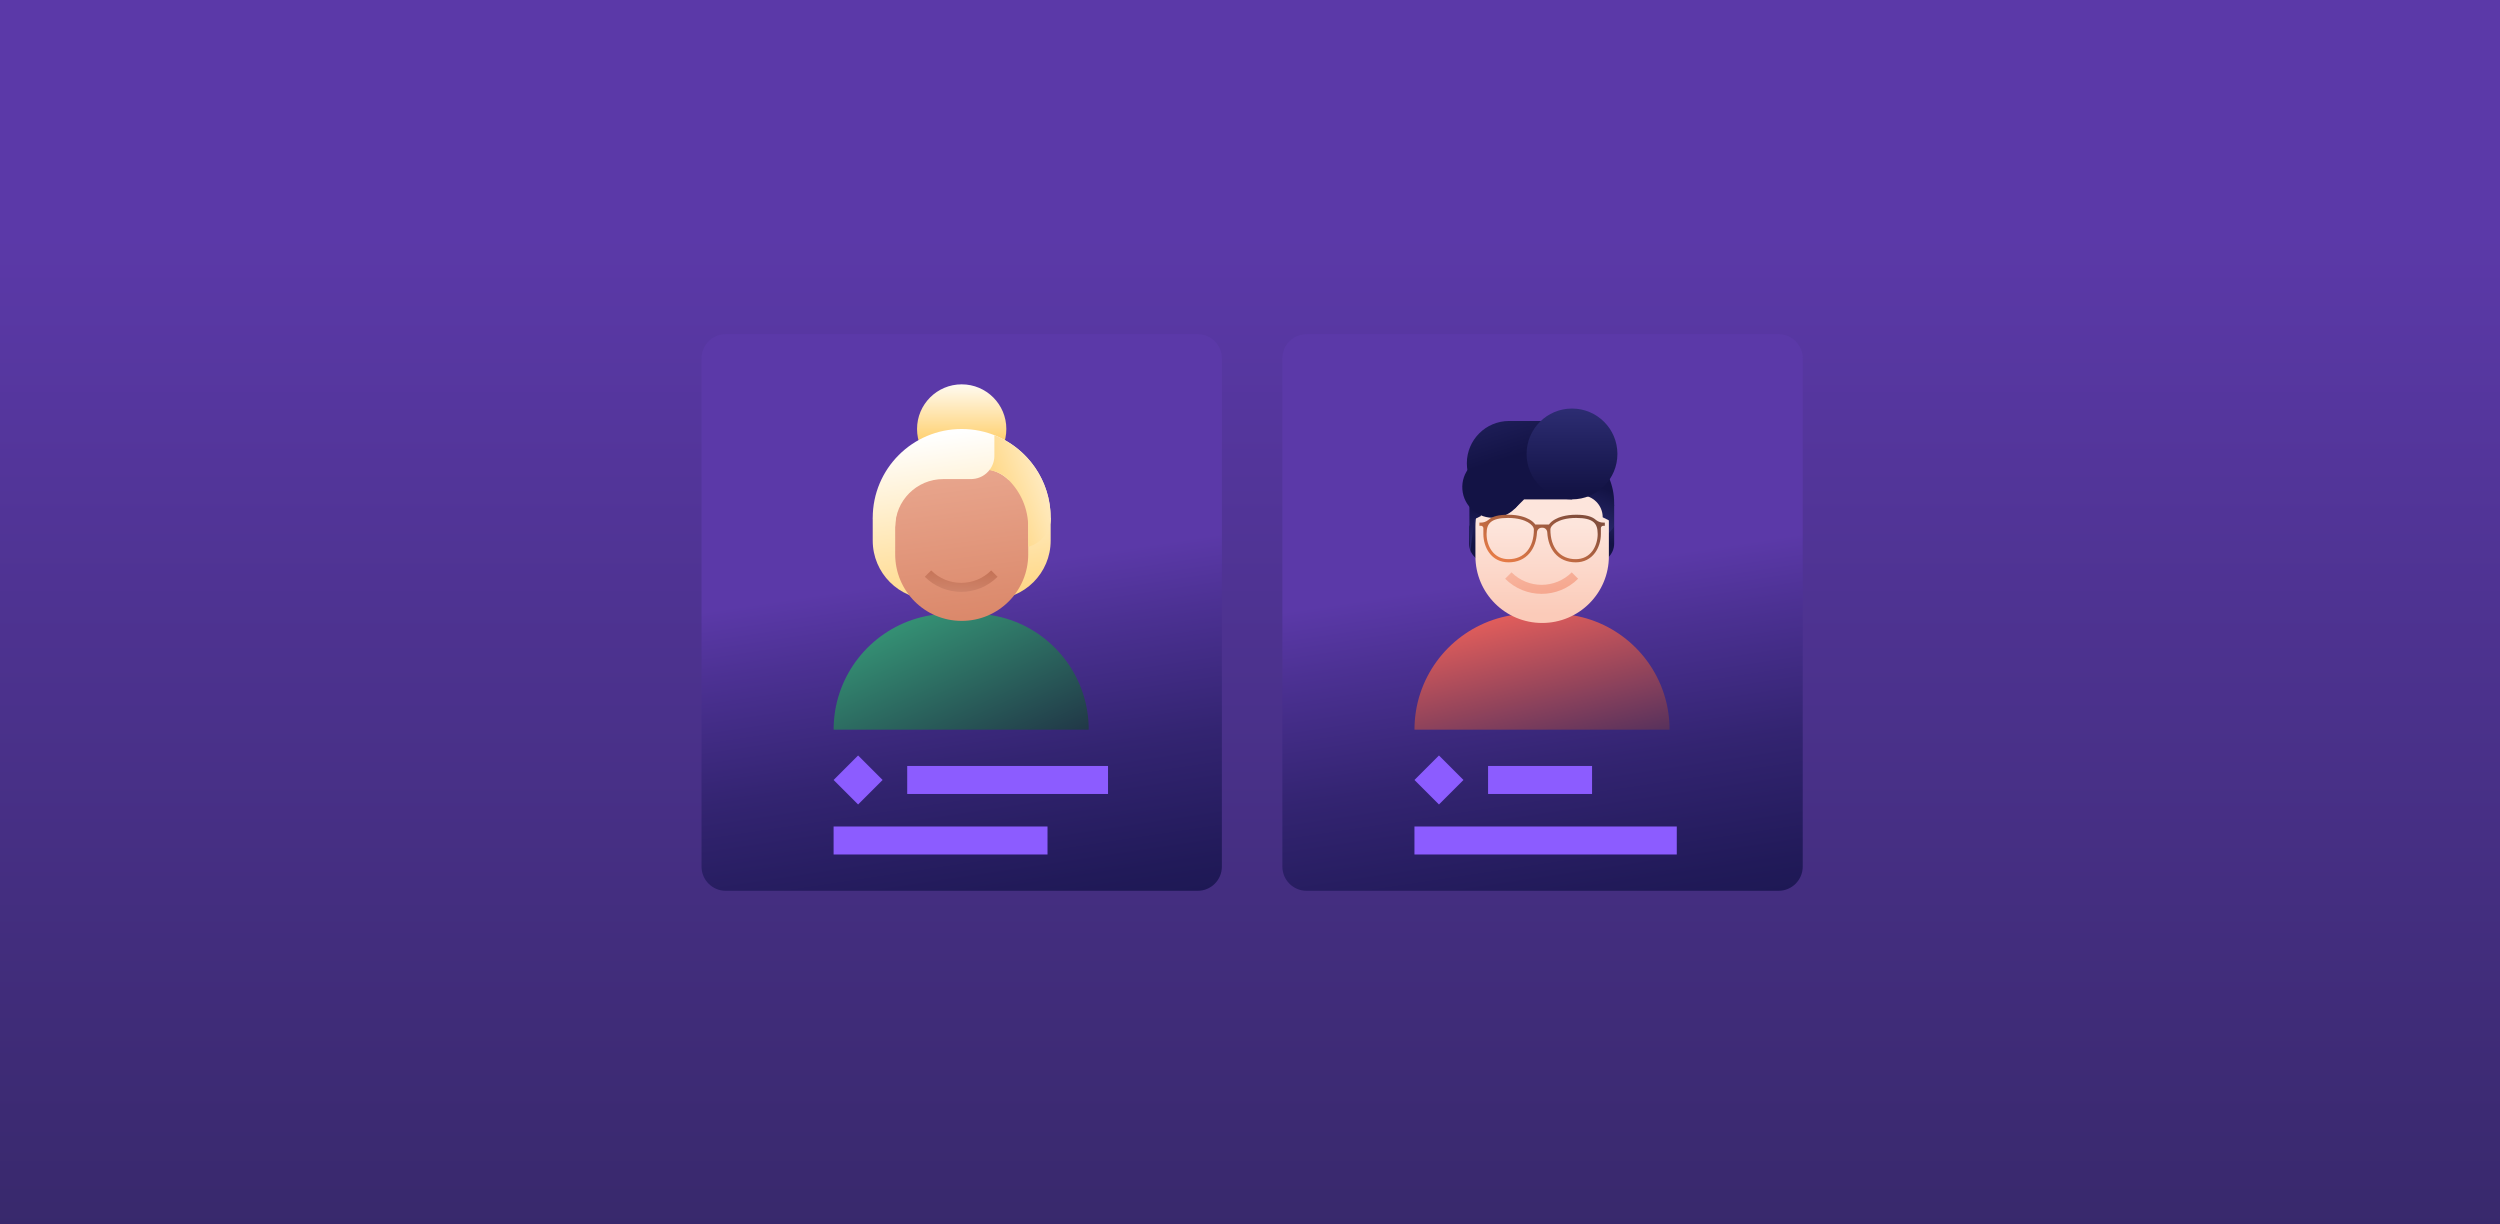 <svg width="588" height="288" viewBox="0 0 588 288" fill="none" xmlns="http://www.w3.org/2000/svg">
<rect x="0" y="0" width="588" height="288" fill="#808080" stroke="none"/>
<g clip-path="url(#clip0_640_5035)">
<rect width="588" height="288" fill="#FAF8FF"/>
<path d="M-6 -6H594V294H-6V-6Z" fill="url(#paint0_linear_640_5035)"/>
<path d="M281.692 78.593H170.693C167.549 78.593 165 81.142 165 84.286V203.824C165 206.968 167.549 209.517 170.693 209.517H281.692C284.836 209.517 287.385 206.968 287.385 203.824V84.286C287.385 81.142 284.836 78.593 281.692 78.593Z" fill="url(#paint1_linear_640_5035)"/>
<path d="M226.19 111.399C231.99 111.399 236.691 106.698 236.691 100.899C236.691 95.099 231.99 90.398 226.19 90.398C220.391 90.398 215.689 95.099 215.689 100.899C215.689 106.698 220.391 111.399 226.19 111.399Z" fill="url(#paint2_linear_640_5035)"/>
<path d="M219.073 140.963H233.307C240.935 140.963 247.117 134.781 247.117 127.154V121.825H205.264V127.156C205.264 134.783 211.446 140.965 219.073 140.965V140.963Z" fill="url(#paint3_linear_640_5035)"/>
<path d="M256.067 171.614C256.067 159.629 248.356 149.463 237.62 145.801C234.851 144.857 231.884 144.345 228.796 144.345H226.068H223.341C220.253 144.345 217.285 144.857 214.517 145.803C214.517 145.803 214.517 145.803 214.515 145.803C203.782 149.472 196.067 159.642 196.067 171.616H211.442L256.071 171.612L256.067 171.614Z" fill="url(#paint4_linear_640_5035)"/>
<path d="M240.141 128.8C243.997 128.8 247.117 125.68 247.117 121.825C247.117 110.258 237.757 100.898 226.19 100.898C214.624 100.898 205.264 110.258 205.264 121.825L210.543 130.387L211.009 122.34L240.139 128.8H240.141Z" fill="url(#paint5_linear_640_5035)"/>
<path d="M225.146 110.36C233.794 110.36 241.837 107.525 241.837 116.173V130.388C241.837 139.036 234.84 146.033 226.192 146.033C217.544 146.033 210.547 139.036 210.547 130.388V123.995C210.547 119.672 212.297 115.761 215.125 112.931C217.956 110.1 220.823 110.36 225.148 110.36H225.146Z" fill="url(#paint6_linear_640_5035)"/>
<path d="M234.626 135.66C229.896 140.391 222.243 140.391 217.512 135.66L219.009 134.164C222.912 138.066 229.225 138.066 233.127 134.164L234.624 135.66H234.626Z" fill="url(#paint7_linear_640_5035)"/>
<path d="M209.484 109.701L228.395 105.423V102.597H233.876V105.181L235.615 105.104L235.816 106.06C236.809 106.397 237.564 107.351 237.499 108.537L237.259 112.929C236.022 111.691 234.459 110.853 232.773 110.488C231.847 111.719 230.417 112.545 228.789 112.66C228.661 112.671 228.53 112.68 228.397 112.68H226.881H221.859C215.61 112.68 210.547 117.745 210.547 123.991L209.486 109.697L209.484 109.701Z" fill="url(#paint8_linear_640_5035)"/>
<path d="M241.837 123.995C241.837 119.672 240.088 115.761 237.259 112.93C235.818 111.487 234.364 110.848 232.715 110.567C233.44 109.639 233.878 108.472 233.878 107.201V102.597V102.359C241.634 105.421 247.119 112.973 247.119 121.825C247.119 125.095 244.874 127.836 241.839 128.593V123.995H241.837Z" fill="url(#paint9_linear_640_5035)"/>
<path d="M260.607 180.157H213.376V186.742H260.607V180.157Z" fill="#8C5CFF"/>
<path d="M246.375 194.391H196.062V200.976H246.375V194.391Z" fill="#8C5CFF"/>
<path d="M207.589 183.45L201.826 177.687L196.062 183.45L201.826 189.213L207.589 183.45Z" fill="#8C5CFF"/>
<path d="M418.307 78.593H307.308C304.164 78.593 301.615 81.142 301.615 84.286V203.824C301.615 206.968 304.164 209.517 307.308 209.517H418.307C421.451 209.517 424 206.968 424 203.824V84.286C424 81.142 421.451 78.593 418.307 78.593Z" fill="url(#paint10_linear_640_5035)"/>
<path d="M374.451 180.157H349.993V186.742H374.451V180.157Z" fill="#8C5CFF"/>
<path d="M394.378 194.391H332.679V200.976H394.378V194.391Z" fill="#8C5CFF"/>
<path d="M344.207 183.451L338.444 177.688L332.68 183.451L338.444 189.214L344.207 183.451Z" fill="#8C5CFF"/>
<path d="M375.219 132.298C377.665 132.298 379.651 130.315 379.651 127.866V123.873L375.219 115.45V132.298Z" fill="url(#paint11_linear_640_5035)"/>
<path d="M345.666 125.359C345.666 125.359 345.666 125.364 345.666 125.366H345.668V125.359H345.666Z" fill="#603838"/>
<path d="M392.684 171.614C392.684 159.629 384.973 149.463 374.237 145.801C371.468 144.857 368.5 144.345 365.413 144.345H362.685H359.957C356.87 144.345 353.902 144.857 351.134 145.803C351.134 145.803 351.134 145.803 351.131 145.803C340.399 149.472 332.684 159.642 332.684 171.616H348.059L392.688 171.612L392.684 171.614Z" fill="url(#paint12_linear_640_5035)"/>
<path d="M379.649 123.873V123.122V118.283C379.649 109.986 372.924 103.262 364.628 103.262L364.328 106.478L374.359 108.116L377.785 116.409L373.853 131.005L379.651 123.875L379.649 123.873Z" fill="url(#paint13_linear_640_5035)"/>
<path d="M349.961 132.298C347.514 132.298 345.528 130.315 345.528 127.866V123.873L349.961 115.45V132.298Z" fill="url(#paint14_linear_640_5035)"/>
<path d="M362.713 108.723C371.387 108.723 378.407 109.785 378.407 118.459V130.827C378.407 139.501 371.389 146.521 362.713 146.521C354.039 146.521 347.019 139.503 347.019 130.827V123.873C347.019 115.199 354.037 108.721 362.713 108.721V108.723Z" fill="url(#paint15_linear_640_5035)"/>
<path d="M345.599 123.583V122.833V117.993C345.599 109.697 352.324 102.972 360.62 102.972L360.92 106.189L350.889 107.827L347.462 116.119L345.788 130.139L345.597 123.583H345.599Z" fill="url(#paint16_linear_640_5035)"/>
<path d="M348.295 121.377C348.295 118.51 350.615 116.19 353.482 116.19L347.085 111.938L345.599 118.578L346.592 122.22L348.295 121.377Z" fill="url(#paint17_linear_640_5035)"/>
<path d="M371.172 136.117C366.429 140.86 358.752 140.86 354.007 136.117L355.508 134.616C359.421 138.53 365.756 138.53 369.669 134.616L371.17 136.117H371.172Z" fill="url(#paint18_linear_640_5035)"/>
<path d="M376.955 121.666C376.955 118.799 374.635 116.479 371.768 116.479L378.165 112.227L379.651 118.868L378.658 122.509L376.955 121.666Z" fill="url(#paint19_linear_640_5035)"/>
<path d="M367.538 111.751L367.263 99.014H354.942C349.45 99.014 345.001 103.465 345.001 108.955C345.001 114.444 349.453 118.896 354.942 118.896L364.148 112.709L367.538 111.749V111.751Z" fill="url(#paint20_linear_640_5035)"/>
<path d="M376.795 107.977L362.297 102.353L348.28 108.423L345.79 118.898H347.52L354.948 117.901L356.244 119.674L358.467 117.453H369.736L376.795 107.977Z" fill="url(#paint21_linear_640_5035)"/>
<path d="M369.736 96.089C363.837 96.089 359.055 100.871 359.055 106.77C359.055 112.669 363.837 117.451 369.736 117.451C375.635 117.451 380.416 112.669 380.416 106.77C380.416 100.871 375.635 96.089 369.736 96.089Z" fill="url(#paint22_linear_640_5035)"/>
<path d="M351.689 121.764C355.662 121.463 358.64 117.998 358.339 114.024C358.038 110.05 354.573 107.073 350.599 107.374C346.625 107.675 343.648 111.14 343.949 115.114C344.25 119.087 347.715 122.065 351.689 121.764Z" fill="url(#paint23_linear_640_5035)"/>
<path d="M377.097 122.915C376.473 122.915 375.868 122.7 375.384 122.306L375.321 122.256C375.311 122.245 375.298 122.237 375.287 122.226C374.365 121.433 372.918 121.064 370.737 121.064C368.211 121.064 366.618 121.66 365.726 122.16C365.108 122.507 364.623 122.925 364.31 123.371H361.109C360.796 122.925 360.311 122.507 359.694 122.16C358.802 121.66 357.208 121.064 354.682 121.064C352.502 121.064 351.056 121.433 350.132 122.226C350.121 122.237 350.109 122.245 350.098 122.256L350.036 122.306C349.553 122.698 348.944 122.915 348.322 122.915H347.958V123.665H348.322C348.635 123.665 348.888 123.918 348.888 124.231V125.619C348.888 127.21 349.382 128.805 350.244 129.993C351.32 131.479 352.9 132.264 354.809 132.264C356.85 132.264 358.559 131.518 359.752 130.104C360.792 128.871 361.39 127.184 361.499 125.198C361.531 124.617 362.003 124.126 362.584 124.122C362.588 124.122 362.593 124.122 362.597 124.122H362.816C362.816 124.122 362.824 124.122 362.829 124.122C363.412 124.128 363.882 124.617 363.914 125.198C364.021 127.184 364.619 128.871 365.661 130.104C366.854 131.518 368.563 132.264 370.604 132.264C372.515 132.264 374.093 131.479 375.169 129.993C376.031 128.805 376.524 127.21 376.524 125.619V124.231C376.524 123.918 376.777 123.665 377.091 123.665H377.455V122.915H377.091H377.097ZM354.813 131.515C353.153 131.515 351.785 130.838 350.855 129.555C350.085 128.492 349.643 127.059 349.643 125.623C349.643 124.186 349.946 123.38 350.623 122.799C351.391 122.138 352.72 121.819 354.682 121.819C357.045 121.819 358.512 122.363 359.327 122.818C360.217 123.318 360.768 123.976 360.768 124.538C360.768 128.841 358.486 131.515 354.813 131.515ZM374.565 129.555C373.634 130.838 372.266 131.515 370.606 131.515C366.933 131.515 364.651 128.841 364.651 124.538C364.651 123.976 365.205 123.318 366.092 122.818C366.905 122.361 368.372 121.819 370.737 121.819C372.701 121.819 374.028 122.14 374.796 122.799C375.474 123.38 375.776 124.25 375.776 125.623C375.776 126.995 375.334 128.494 374.565 129.555Z" fill="url(#paint24_linear_640_5035)"/>
</g>
<defs>
<linearGradient id="paint0_linear_640_5035" x1="294" y1="490.714" x2="294" y2="55.348" gradientUnits="userSpaceOnUse">
<stop stop-color="#1A1A38"/>
<stop offset="1" stop-color="#5B39A8"/>
</linearGradient>
<linearGradient id="paint1_linear_640_5035" x1="243.18" y1="256.604" x2="224.809" y2="134.897" gradientUnits="userSpaceOnUse">
<stop stop-color="#131345"/>
<stop offset="0.18" stop-color="#16144A"/>
<stop offset="0.39" stop-color="#211A59"/>
<stop offset="0.63" stop-color="#332471"/>
<stop offset="0.87" stop-color="#4C3193"/>
<stop offset="1" stop-color="#5B39A8"/>
</linearGradient>
<linearGradient id="paint2_linear_640_5035" x1="226.19" y1="104.216" x2="226.19" y2="88.985" gradientUnits="userSpaceOnUse">
<stop stop-color="#FFCF6B"/>
<stop offset="1" stop-color="white"/>
</linearGradient>
<linearGradient id="paint3_linear_640_5035" x1="229.606" y1="149.856" x2="223.025" y2="101.909" gradientUnits="userSpaceOnUse">
<stop stop-color="#FFCF6B"/>
<stop offset="1" stop-color="white"/>
</linearGradient>
<linearGradient id="paint4_linear_640_5035" x1="237.909" y1="194.771" x2="204.818" y2="121.816" gradientUnits="userSpaceOnUse">
<stop stop-color="#1A1A38"/>
<stop offset="1" stop-color="#41C890"/>
</linearGradient>
<linearGradient id="paint5_linear_640_5035" x1="230.127" y1="149.783" x2="223.546" y2="101.838" gradientUnits="userSpaceOnUse">
<stop stop-color="#FFCF6B"/>
<stop offset="1" stop-color="white"/>
</linearGradient>
<linearGradient id="paint6_linear_640_5035" x1="232.398" y1="171.046" x2="224.314" y2="108.998" gradientUnits="userSpaceOnUse">
<stop stop-color="#D17351"/>
<stop offset="1" stop-color="#E9A78F"/>
</linearGradient>
<linearGradient id="paint7_linear_640_5035" x1="226.711" y1="125.807" x2="224.456" y2="160.406" gradientUnits="userSpaceOnUse">
<stop stop-color="#B5593A"/>
<stop offset="1" stop-color="#F7C7B5"/>
</linearGradient>
<linearGradient id="paint8_linear_640_5035" x1="228.673" y1="149.982" x2="222.093" y2="102.037" gradientUnits="userSpaceOnUse">
<stop stop-color="#FFCF6B"/>
<stop offset="1" stop-color="white"/>
</linearGradient>
<linearGradient id="paint9_linear_640_5035" x1="229.932" y1="118.48" x2="256.755" y2="108.395" gradientUnits="userSpaceOnUse">
<stop stop-color="#FFCF6B"/>
<stop offset="1" stop-color="white"/>
</linearGradient>
<linearGradient id="paint10_linear_640_5035" x1="379.797" y1="256.604" x2="361.427" y2="134.897" gradientUnits="userSpaceOnUse">
<stop stop-color="#131345"/>
<stop offset="0.18" stop-color="#16144A"/>
<stop offset="0.39" stop-color="#211A59"/>
<stop offset="0.63" stop-color="#332471"/>
<stop offset="0.87" stop-color="#4C3193"/>
<stop offset="1" stop-color="#5B39A8"/>
</linearGradient>
<linearGradient id="paint11_linear_640_5035" x1="378.369" y1="116.964" x2="376.394" y2="127.332" gradientUnits="userSpaceOnUse">
<stop stop-color="#2E2E75"/>
<stop offset="1" stop-color="#131345"/>
</linearGradient>
<linearGradient id="paint12_linear_640_5035" x1="367.928" y1="192.133" x2="354.955" y2="137.419" gradientUnits="userSpaceOnUse">
<stop stop-color="#1F1F5C"/>
<stop offset="1" stop-color="#FD665B"/>
</linearGradient>
<linearGradient id="paint13_linear_640_5035" x1="367.473" y1="124.313" x2="372.459" y2="112.834" gradientUnits="userSpaceOnUse">
<stop stop-color="#2E2E75"/>
<stop offset="1" stop-color="#131345"/>
</linearGradient>
<linearGradient id="paint14_linear_640_5035" x1="346.811" y1="116.964" x2="348.786" y2="127.332" gradientUnits="userSpaceOnUse">
<stop stop-color="#2E2E75"/>
<stop offset="1" stop-color="#131345"/>
</linearGradient>
<linearGradient id="paint15_linear_640_5035" x1="362.713" y1="123.247" x2="362.713" y2="144.45" gradientUnits="userSpaceOnUse">
<stop stop-color="#FDE5DC"/>
<stop offset="1" stop-color="#FBCBB9"/>
</linearGradient>
<linearGradient id="paint16_linear_640_5035" x1="350.173" y1="131.331" x2="351.878" y2="120.375" gradientUnits="userSpaceOnUse">
<stop stop-color="#2E2E75"/>
<stop offset="1" stop-color="#131345"/>
</linearGradient>
<linearGradient id="paint17_linear_640_5035" x1="347.435" y1="130.904" x2="349.142" y2="119.949" gradientUnits="userSpaceOnUse">
<stop stop-color="#2E2E75"/>
<stop offset="1" stop-color="#131345"/>
</linearGradient>
<linearGradient id="paint18_linear_640_5035" x1="364.776" y1="147.218" x2="359.945" y2="122.687" gradientUnits="userSpaceOnUse">
<stop stop-color="#F3977C"/>
<stop offset="1" stop-color="#FBCBB9"/>
</linearGradient>
<linearGradient id="paint19_linear_640_5035" x1="372.223" y1="126.375" x2="377.208" y2="114.897" gradientUnits="userSpaceOnUse">
<stop stop-color="#2E2E75"/>
<stop offset="1" stop-color="#131345"/>
</linearGradient>
<linearGradient id="paint20_linear_640_5035" x1="349.673" y1="84.046" x2="356.855" y2="107.07" gradientUnits="userSpaceOnUse">
<stop stop-color="#2E2E75"/>
<stop offset="1" stop-color="#131345"/>
</linearGradient>
<linearGradient id="paint21_linear_640_5035" x1="351.906" y1="83.35" x2="359.089" y2="106.375" gradientUnits="userSpaceOnUse">
<stop stop-color="#2E2E75"/>
<stop offset="1" stop-color="#131345"/>
</linearGradient>
<linearGradient id="paint22_linear_640_5035" x1="369.736" y1="95.027" x2="369.736" y2="115.589" gradientUnits="userSpaceOnUse">
<stop stop-color="#2E2E75"/>
<stop offset="1" stop-color="#131345"/>
</linearGradient>
<linearGradient id="paint23_linear_640_5035" x1="342.333" y1="86.337" x2="349.516" y2="109.361" gradientUnits="userSpaceOnUse">
<stop stop-color="#2E2E75"/>
<stop offset="1" stop-color="#131345"/>
</linearGradient>
<linearGradient id="paint24_linear_640_5035" x1="364.906" y1="119.057" x2="356.822" y2="137.404" gradientUnits="userSpaceOnUse">
<stop stop-color="#834E3C"/>
<stop offset="1" stop-color="#FC8549"/>
</linearGradient>
<clipPath id="clip0_640_5035">
<rect width="588" height="288" fill="white"/>
</clipPath>
</defs>
</svg>
